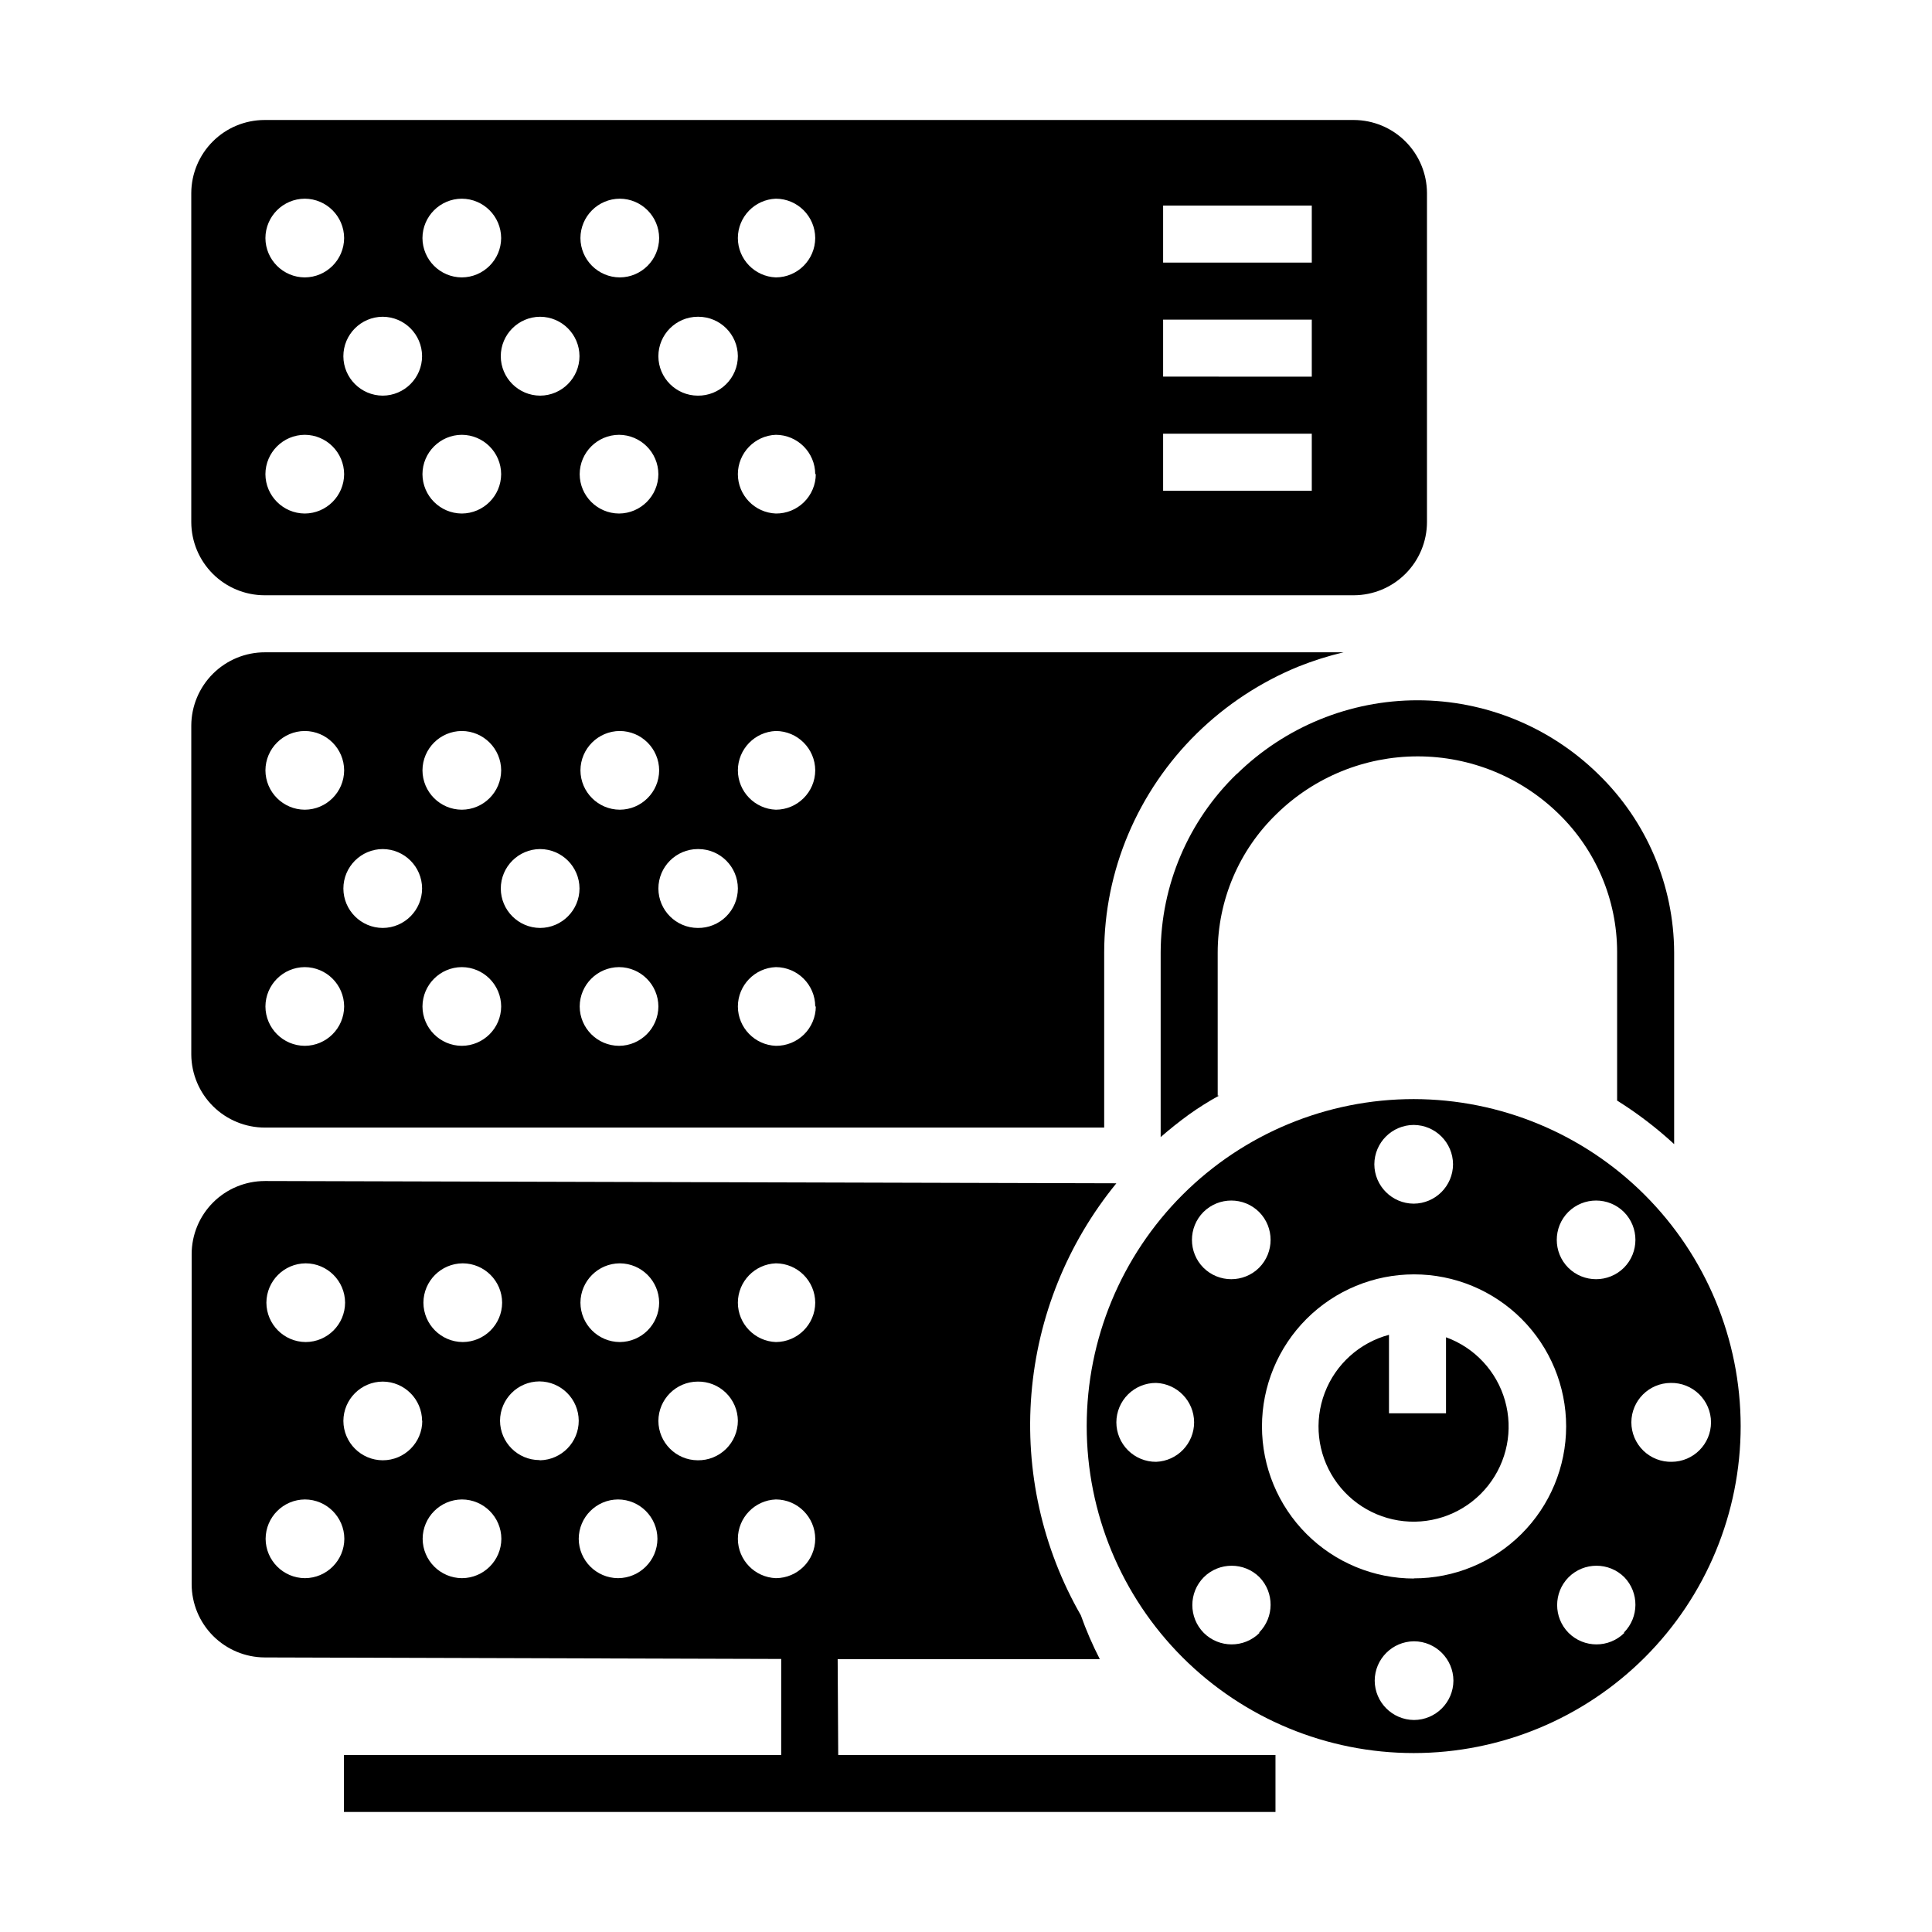 <?xml version="1.0" encoding="UTF-8"?>
<!-- Uploaded to: ICON Repo, www.svgrepo.com, Generator: ICON Repo Mixer Tools -->
<svg fill="#000000" width="800px" height="800px" version="1.1" viewBox="144 144 512 512" xmlns="http://www.w3.org/2000/svg">
 <g>
  <path d="m365.99 583.69h69.477-0.004c-1.938-3.762-3.621-7.648-5.035-11.637-10.207-17.789-14.77-38.258-13.086-58.699 1.68-20.438 9.531-39.887 22.508-55.77l-225.66-0.605v0.004c-5.144 0-10.078 2.043-13.719 5.68-3.637 3.637-5.68 8.57-5.68 13.715v87.461c0.012 5.141 2.062 10.066 5.695 13.703 3.637 3.633 8.562 5.684 13.703 5.695l136.84 0.402-0.004 25.441h-115.88v15.113h246.87v-15.113h-115.88zm-26.449-94.465c0.02-5.613 4.465-10.211 10.074-10.43 5.75 0.027 10.402 4.684 10.43 10.43-0.027 5.75-4.68 10.402-10.43 10.43-5.609-0.215-10.055-4.816-10.074-10.43zm-41.715 0h-0.004c0.027-5.746 4.684-10.402 10.43-10.43 5.75 0.027 10.402 4.684 10.43 10.43-0.027 5.75-4.68 10.402-10.43 10.43-5.746-0.027-10.402-4.68-10.43-10.43zm-41.613 0h-0.004c0.027-5.746 4.68-10.402 10.43-10.43 5.746 0.027 10.402 4.684 10.43 10.43-0.027 5.75-4.684 10.402-10.43 10.43-5.75-0.027-10.402-4.68-10.43-10.43zm-41.613 0h-0.004c0.027-5.746 4.68-10.402 10.43-10.43 5.746 0.027 10.398 4.684 10.426 10.43-0.027 5.75-4.68 10.402-10.426 10.43-5.75-0.027-10.402-4.68-10.43-10.43zm20.652 62.574c-0.027 5.746-4.684 10.402-10.43 10.43-5.75-0.027-10.402-4.684-10.43-10.43 0.027-5.75 4.68-10.402 10.43-10.43 5.746 0.027 10.402 4.68 10.43 10.43zm20.656-31.285v-0.004c0 5.789-4.691 10.48-10.48 10.48-5.75-0.027-10.402-4.68-10.43-10.43 0.027-5.746 4.68-10.398 10.43-10.426 5.75 0.027 10.402 4.68 10.43 10.426zm20.957 31.285c-0.027 5.746-4.68 10.402-10.43 10.43-5.746-0.027-10.398-4.684-10.43-10.43 0.031-5.75 4.684-10.402 10.43-10.43 5.75 0.027 10.402 4.68 10.43 10.43zm10.078-20.859c-5.75-0.027-10.402-4.68-10.43-10.43 0.027-5.746 4.68-10.398 10.43-10.426 5.746 0.027 10.398 4.68 10.426 10.426 0.004 5.691-4.535 10.344-10.227 10.48zm31.285 20.859c-0.027 5.746-4.68 10.402-10.43 10.43-5.746-0.027-10.402-4.684-10.43-10.43 0.027-5.75 4.684-10.402 10.43-10.43 5.75 0.027 10.402 4.68 10.43 10.43zm10.68-20.809c-5.746-0.027-10.402-4.68-10.43-10.43 0.027-5.746 4.684-10.398 10.43-10.426 2.789-0.043 5.477 1.031 7.473 2.977 1.996 1.949 3.133 4.613 3.16 7.398 0 2.809-1.125 5.496-3.125 7.465-1.996 1.969-4.703 3.059-7.508 3.016zm20.707 31.238c-5.609-0.219-10.055-4.816-10.074-10.43 0.02-5.613 4.465-10.215 10.074-10.43 5.75 0.027 10.402 4.68 10.43 10.43-0.027 5.746-4.68 10.402-10.43 10.43z"/>
  <path d="m214.09 301.75h288.68c5.137-0.012 10.062-2.059 13.699-5.695 3.633-3.633 5.684-8.559 5.695-13.699v-87.211c-0.027-5.129-2.078-10.043-5.715-13.668-3.633-3.625-8.551-5.664-13.68-5.676h-288.68c-5.133 0.012-10.051 2.051-13.684 5.676-3.633 3.625-5.688 8.539-5.715 13.668v87.262c0.027 5.129 2.082 10.043 5.715 13.668 3.633 3.625 8.551 5.664 13.684 5.676zm104.39-32.094-0.004 0.004c-0.027 5.746-4.68 10.398-10.426 10.43-5.75-0.031-10.402-4.684-10.43-10.43 0.027-5.75 4.68-10.402 10.43-10.43 5.746 0.027 10.398 4.68 10.426 10.43zm41.715 0v0.004c-0.016 2.785-1.141 5.453-3.125 7.41-1.984 1.961-4.668 3.043-7.457 3.019-5.609-0.219-10.055-4.816-10.074-10.43 0.02-5.617 4.465-10.215 10.074-10.43 5.75 0.027 10.402 4.68 10.43 10.43zm92.043-71.184h39.398v15.113h-39.398zm0 30.23h39.398v15.113l-39.398-0.004zm0 30.23h39.398v15.113l-39.398-0.004zm-112.7-51.848c0.02-5.613 4.465-10.215 10.074-10.43 5.75 0.027 10.402 4.68 10.43 10.43-0.027 5.75-4.68 10.402-10.43 10.43-5.609-0.215-10.055-4.816-10.074-10.43zm-10.43 20.859c5.746 0.027 10.402 4.68 10.43 10.426 0 2.809-1.125 5.496-3.125 7.465-1.996 1.969-4.703 3.055-7.508 3.016-5.746-0.027-10.402-4.68-10.43-10.43 0-5.766 4.664-10.449 10.43-10.477zm-31.285-20.859h-0.004c0.027-5.75 4.684-10.402 10.43-10.43 5.75 0.027 10.402 4.68 10.43 10.43-0.027 5.75-4.68 10.402-10.43 10.43-5.746-0.027-10.402-4.68-10.43-10.43zm-10.684 20.859c5.75 0.027 10.402 4.68 10.43 10.426 0 5.769-4.66 10.453-10.43 10.48-5.746-0.027-10.402-4.68-10.43-10.43 0-5.766 4.664-10.449 10.43-10.477zm-31.188-20.859h0.004c0.027-5.75 4.68-10.402 10.426-10.43 5.75 0.027 10.402 4.68 10.43 10.43-0.027 5.75-4.68 10.402-10.43 10.43-5.746-0.027-10.398-4.68-10.426-10.43zm0 62.574h0.004c0.027-5.75 4.68-10.402 10.426-10.43 5.75 0.027 10.402 4.68 10.43 10.43-0.027 5.746-4.68 10.398-10.43 10.43-5.746-0.031-10.398-4.684-10.426-10.43zm-10.531-41.715h0.004c5.75 0.027 10.402 4.68 10.43 10.426 0 5.769-4.66 10.453-10.43 10.48-5.75-0.027-10.402-4.68-10.43-10.43 0-5.766 4.66-10.449 10.43-10.477zm-31.086-20.859h0.004c0.027-5.75 4.68-10.402 10.43-10.43 5.75 0.027 10.402 4.68 10.43 10.43-0.027 5.75-4.68 10.402-10.43 10.43-5.75-0.027-10.402-4.68-10.43-10.43zm0 62.574h0.004c0.027-5.75 4.68-10.402 10.43-10.43 5.75 0.027 10.402 4.68 10.43 10.43-0.027 5.746-4.68 10.398-10.43 10.43-5.75-0.031-10.402-4.684-10.43-10.43z"/>
  <path d="m214.24 442.82h222.38v-46.402c0.012-10.785 2.188-21.457 6.398-31.387 4.234-9.992 10.398-19.051 18.137-26.652 7.75-7.602 16.906-13.625 26.953-17.734 3.883-1.551 7.875-2.816 11.941-3.777h-285.81c-5.16-0.016-10.117 2.019-13.781 5.656-3.664 3.637-5.738 8.578-5.766 13.738v87.211c0.039 5.152 2.121 10.082 5.781 13.707 3.664 3.625 8.613 5.652 13.766 5.641zm104.24-32.094c-0.027 5.746-4.68 10.402-10.426 10.43-5.75-0.027-10.402-4.684-10.43-10.43 0.027-5.75 4.68-10.402 10.43-10.43 5.746 0.027 10.398 4.68 10.426 10.43zm41.715 0h0.004c-0.016 2.789-1.141 5.457-3.125 7.414s-4.668 3.039-7.457 3.016c-5.609-0.219-10.055-4.816-10.074-10.43 0.02-5.613 4.465-10.215 10.074-10.43 5.75 0.027 10.402 4.68 10.43 10.43zm-20.652-62.574c0.02-5.613 4.465-10.211 10.074-10.43 5.75 0.027 10.402 4.684 10.43 10.43-0.027 5.75-4.68 10.402-10.43 10.43-5.609-0.215-10.055-4.816-10.074-10.43zm-10.43 20.859c5.746 0.027 10.402 4.68 10.43 10.426 0 2.809-1.125 5.496-3.125 7.465-1.996 1.969-4.703 3.055-7.508 3.016-5.746-0.027-10.402-4.68-10.43-10.43 0-5.766 4.664-10.449 10.43-10.477zm-31.285-20.859h-0.004c0.027-5.746 4.684-10.402 10.43-10.43 5.75 0.027 10.402 4.684 10.43 10.43-0.027 5.75-4.68 10.402-10.43 10.43-5.746-0.027-10.402-4.68-10.43-10.43zm-10.684 20.859c5.75 0.027 10.402 4.68 10.43 10.426 0 5.769-4.66 10.453-10.43 10.48-5.746-0.027-10.402-4.68-10.43-10.43 0-5.766 4.664-10.449 10.43-10.477zm-31.188-20.859h0.004c0.027-5.746 4.68-10.402 10.426-10.43 5.75 0.027 10.402 4.684 10.43 10.43-0.027 5.75-4.68 10.402-10.43 10.43-5.746-0.027-10.398-4.68-10.426-10.43zm0 62.574h0.004c0.027-5.75 4.68-10.402 10.426-10.43 5.75 0.027 10.402 4.68 10.43 10.43-0.027 5.746-4.68 10.402-10.43 10.43-5.746-0.027-10.398-4.684-10.426-10.43zm-10.531-41.715h0.004c5.75 0.027 10.402 4.68 10.43 10.426 0 5.769-4.66 10.453-10.43 10.48-5.75-0.027-10.402-4.68-10.43-10.43 0-5.766 4.66-10.449 10.43-10.477zm-31.086-20.859h0.004c0.027-5.746 4.68-10.402 10.43-10.43 5.75 0.027 10.402 4.684 10.43 10.43-0.027 5.75-4.68 10.402-10.43 10.43-5.75-0.027-10.402-4.68-10.43-10.43zm0 62.574h0.004c0.027-5.75 4.68-10.402 10.43-10.43 5.75 0.027 10.402 4.68 10.43 10.43-0.027 5.746-4.68 10.402-10.43 10.43-5.75-0.027-10.402-4.684-10.43-10.43z"/>
  <path d="m527.21 498.39v20.152h-15.113v-20.805c-7.816 2.094-14.152 7.812-17.027 15.375-2.879 7.562-1.949 16.043 2.5 22.805 4.445 6.758 11.867 10.969 19.953 11.32 8.082 0.348 15.84-3.203 20.855-9.555 5.016-6.348 6.676-14.719 4.465-22.5-2.211-7.785-8.027-14.031-15.633-16.793z"/>
  <path d="m518.64 435.27c-22.98 0-45.023 9.129-61.273 25.379-16.25 16.254-25.379 38.293-25.379 61.277 0 22.98 9.129 45.023 25.379 61.273s38.293 25.379 61.273 25.379c22.984 0 45.023-9.129 61.277-25.379 16.25-16.25 25.379-38.293 25.379-61.273-0.027-22.977-9.164-45-25.41-61.246-16.246-16.246-38.27-25.383-61.246-25.41zm40.961 29.926c4.086-4.055 10.676-4.055 14.762 0 4.055 4.086 4.055 10.676 0 14.762-4.086 4.055-10.676 4.055-14.762 0-4.055-4.086-4.055-10.676 0-14.762zm-51.387-12.645c0.027-5.75 4.68-10.402 10.426-10.43 5.75 0.027 10.402 4.68 10.43 10.43-0.027 5.746-4.68 10.398-10.43 10.43-5.746-0.031-10.398-4.684-10.426-10.43zm-30.531 12.645c4.051 4.086 4.051 10.676 0 14.762-4.086 4.055-10.676 4.055-14.762 0-4.055-4.086-4.055-10.676 0-14.762 4.086-4.055 10.676-4.055 14.762 0zm-27.309 66.199c-2.789 0.016-5.465-1.082-7.441-3.051-1.977-1.965-3.086-4.641-3.086-7.426 0.012-2.781 1.129-5.441 3.102-7.398 1.977-1.953 4.648-3.047 7.426-3.031 5.609 0.215 10.055 4.812 10.078 10.43 0.004 5.633-4.449 10.262-10.078 10.477zm27.406 45.344c-4.086 4.055-10.676 4.055-14.762 0-4.051-4.086-4.051-10.676 0-14.762 4.086-4.055 10.676-4.055 14.762 0 3.961 4.102 3.918 10.617-0.098 14.66zm51.387 12.645h0.004c-0.027 5.75-4.68 10.402-10.43 10.43-5.746-0.027-10.402-4.68-10.43-10.43 0.027-5.746 4.684-10.398 10.43-10.426 5.75 0.027 10.402 4.68 10.43 10.426zm-10.43-27.055h0.004c-10.688 0-20.941-4.246-28.5-11.805-7.559-7.559-11.805-17.809-11.805-28.5 0-10.688 4.246-20.941 11.805-28.5 7.559-7.559 17.812-11.805 28.5-11.805 10.691 0 20.941 4.246 28.5 11.805 7.559 7.559 11.805 17.812 11.805 28.5-0.012 10.699-4.277 20.953-11.859 28.504-7.578 7.551-17.848 11.777-28.547 11.754zm55.723 14.41h0.004c-4.086 4.055-10.676 4.055-14.762 0-4.055-4.086-4.055-10.676 0-14.762 4.086-4.055 10.676-4.055 14.762 0 3.957 4.102 3.914 10.617-0.102 14.66zm12.645-45.344h0.004c-2.832 0.082-5.574-0.984-7.606-2.957-2.031-1.977-3.176-4.688-3.176-7.519 0.027-5.75 4.68-10.402 10.43-10.43 2.805-0.055 5.516 1.02 7.523 2.981 2.004 1.957 3.144 4.641 3.156 7.449 0 5.766-4.66 10.449-10.43 10.477z"/>
  <path d="m471.74 349.11c-12.824 12.406-20.09 29.465-20.152 47.309v48.918c2.383-2.082 4.871-4.062 7.457-5.945 2.586-1.848 5.258-3.527 8.012-5.039h-0.352l-0.004-37.934c0.016-13.852 5.652-27.105 15.617-36.727 9.988-9.773 23.41-15.246 37.383-15.246 13.977 0 27.395 5.473 37.383 15.246 9.859 9.598 15.438 22.766 15.469 36.523v38.09 1.359c5.383 3.367 10.445 7.231 15.113 11.539v-50.785c-0.062-17.844-7.332-34.902-20.152-47.309-12.785-12.516-29.969-19.527-47.863-19.527-17.895 0-35.074 7.012-47.859 19.527z"/>
 </g>
</svg>